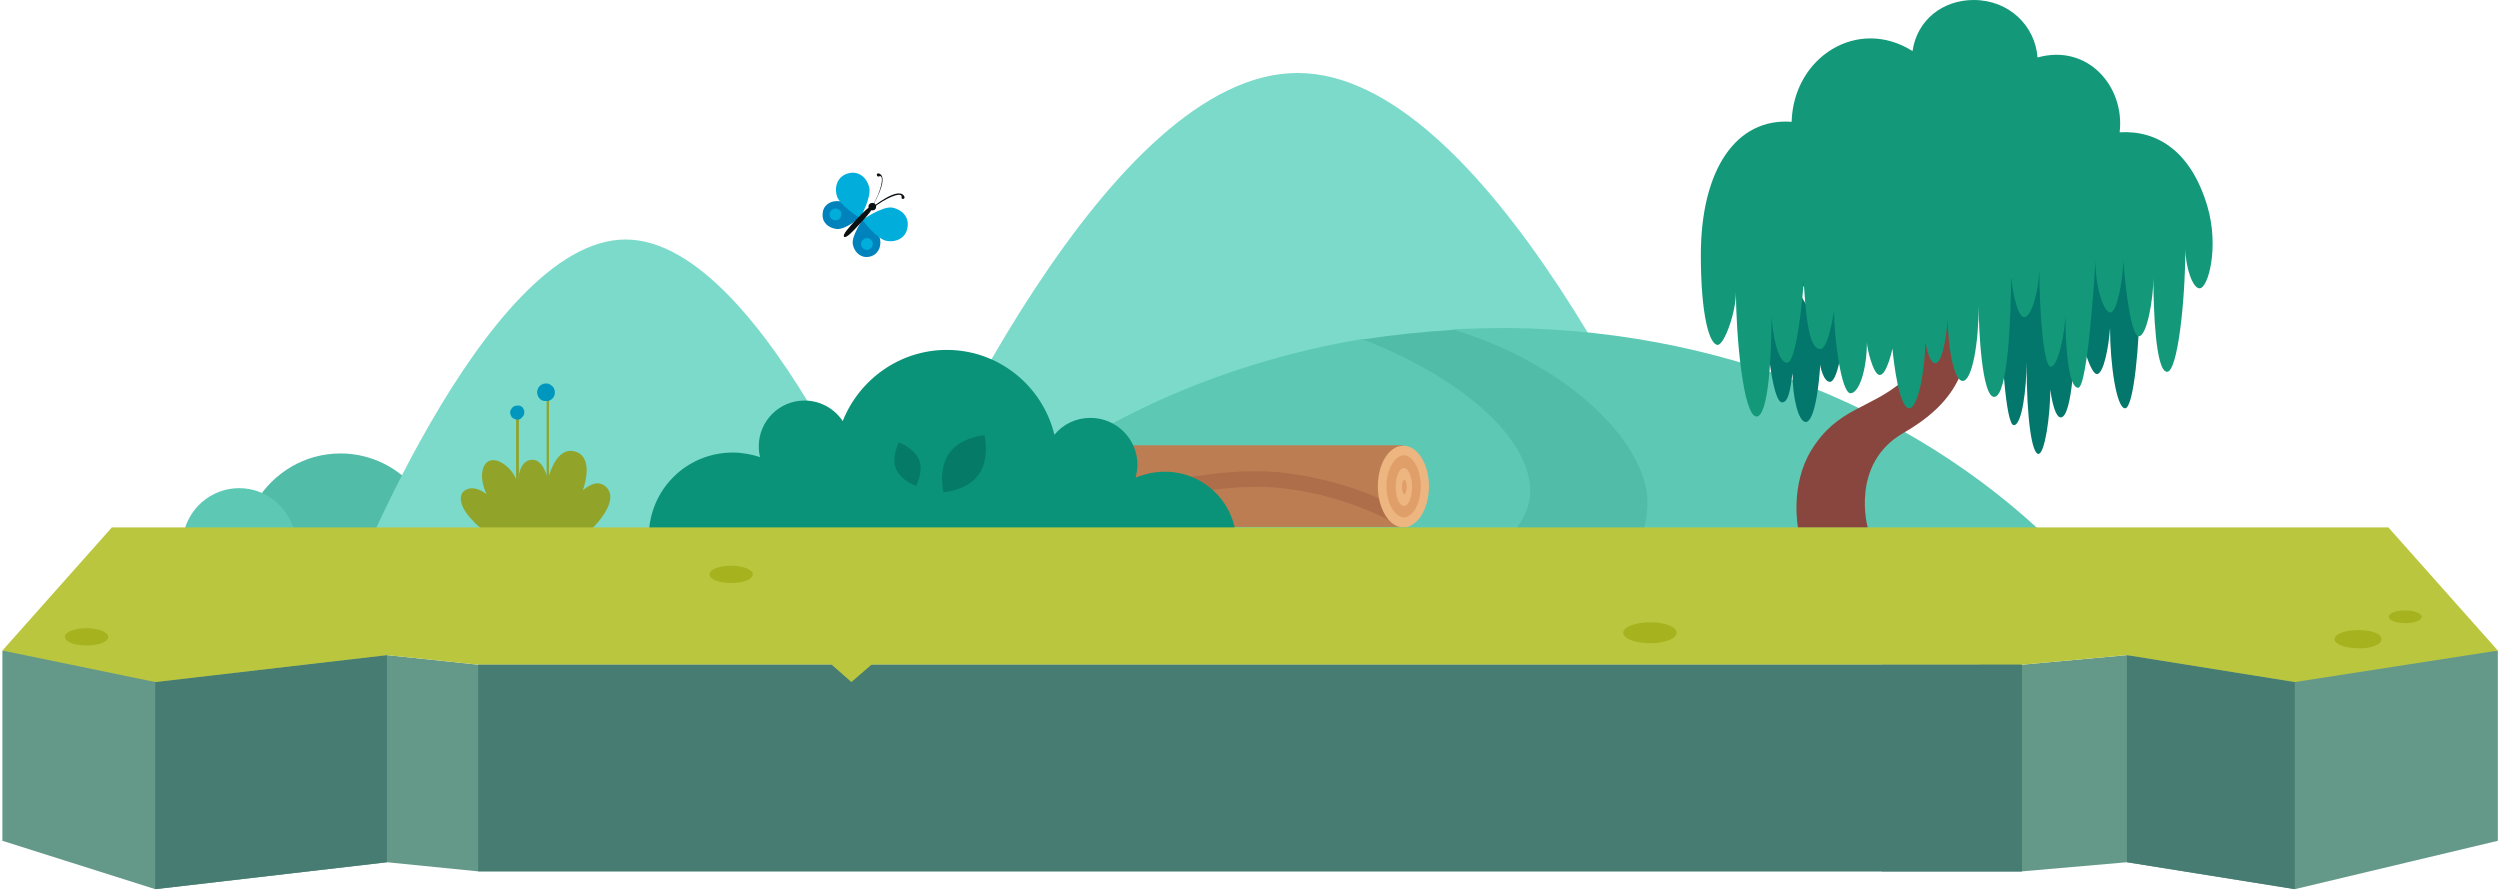 <?xml version="1.0" encoding="UTF-8"?> <svg xmlns="http://www.w3.org/2000/svg" width="548" height="195" viewBox="0 0 548 195" fill="none"> <path d="M95.825 117.598C94.225 107.298 85.325 99.398 74.625 99.398C66.825 99.398 60.025 103.598 56.225 109.798C54.825 112.098 58.925 115.598 58.925 115.598L64.725 117.498H95.825V117.598Z" fill="#51BCA7"></path> <path d="M64.725 117.6C63.825 111.6 58.625 107 52.425 107C46.225 107 41.025 111.6 40.125 117.6H64.725Z" fill="#5DC9B5"></path> <path d="M284.425 16C243.525 16 203.325 102.8 190.725 132.6H378.025C365.525 102.8 325.325 16 284.425 16Z" fill="#7BDACA"></path> <path d="M198.925 132.5C198.925 132.5 168.325 52.5 137.125 52.5C105.925 52.5 75.225 132.5 75.225 132.5H198.925Z" fill="#7BDACA"></path> <path d="M220.425 108.098L220.225 132.498H461.725L455.525 124.698C426.425 92.998 381.425 72.398 330.625 71.898C326.625 71.898 322.625 71.998 318.625 72.198L310.925 74.698L298.725 74.298C268.825 79.298 241.925 91.198 220.425 108.098Z" fill="#5DC9B5"></path> <path d="M304.324 132.501H349.224C356.724 126.101 361.024 118.501 361.124 110.201C361.224 97.801 344.824 80.301 318.724 72.301C311.924 72.701 305.324 73.401 298.824 74.401C321.224 83.201 335.524 96.401 335.424 107.801C335.324 117.001 323.324 126.201 304.324 132.501Z" fill="#51BCA7"></path> <path d="M404.724 58.898C404.724 74.498 402.924 83.698 401.124 83.698C399.324 83.698 398.324 78.398 398.324 72.998" fill="#03776C"></path> <path d="M399.324 69.402C399.324 85.002 397.624 92.502 395.824 92.502C394.224 92.502 392.924 87.202 392.924 81.802C392.424 85.502 392.024 88.202 390.624 88.202C388.624 88.202 386.424 75.302 386.424 47.602C386.424 47.602 399.324 76.502 399.324 69.402Z" fill="#03776C"></path> <path d="M461.623 34.398L438.523 63.698C438.523 76.098 439.623 93.198 441.423 93.198C443.223 93.198 444.223 85.198 444.223 79.398C444.223 92.098 445.423 99.498 446.823 99.498C448.223 99.498 449.423 91.098 449.423 85.398C449.823 88.398 450.623 91.498 451.723 91.498C453.223 91.498 454.823 86.198 455.023 66.798C455.923 74.998 458.323 81.998 459.623 81.998C461.123 81.998 462.223 76.098 462.523 71.898C462.523 79.798 463.923 89.498 465.823 89.498C467.723 89.498 469.023 74.998 469.023 65.398C469.123 69.798 461.623 34.398 461.623 34.398Z" fill="#03776C"></path> <path d="M476.225 57.4C476.225 38.6 452.225 35.4 442.525 37C439.225 22.5 423.125 9.8 415.425 22.8C414.425 15.9 405.825 40.9 399.125 40.9C396.025 40.9 384.225 48.6 382.125 50.3L389.425 65.5C389.825 64.7 390.125 63.7 390.125 63.1" fill="#03776C"></path> <path d="M409.424 115.701C409.424 115.701 405.424 101.701 417.224 94.901C429.424 87.901 432.624 79.601 431.324 66.801H422.024C424.124 70.101 421.524 79.801 417.124 83.501C409.724 89.801 402.824 89.301 397.024 98.701C392.324 106.401 394.124 115.701 394.124 115.701H409.424Z" fill="#89463E"></path> <path d="M483.824 45.1C480.224 33.1 472.824 28.5 464.624 29C465.824 19.1 457.724 9.5 446.624 12.6C446.124 5.7 440.424 0 432.624 0C425.924 0 420.224 4.3 419.224 11.2C407.224 3.6 393.124 12.5 392.724 26.7C380.624 25.8 372.824 37.1 372.824 55.9C372.824 69.2 374.724 75.6 376.524 75.6C377.924 75.6 380.524 68.6 380.524 64C380.524 73.6 382.124 91.3 385.024 91.3C387.724 91.3 388.324 77.3 388.324 69.4C388.624 73.6 389.724 79.5 391.724 79.5C393.224 79.5 394.524 72.2 395.424 61.4V62.6C396.124 74.4 397.524 76.5 399.024 76.5C400.824 76.5 402.024 68.1 402.024 68.1C402.024 74.1 403.624 86.2 405.624 86.2C407.524 86.2 409.224 81 409.224 75C409.224 76.3 410.624 82.2 412.024 82.2C413.624 82.2 414.824 76.4 414.824 76.4C415.124 79.7 416.324 89.5 418.524 89.5C420.424 89.5 422.024 80.9 422.024 74.8C422.524 77.7 423.224 79.6 424.224 79.6C426.024 79.6 426.924 71.5 426.924 69.6C426.924 75.2 428.124 83.5 430.224 83.5C432.324 83.5 433.724 75 433.724 67.2C433.724 72 434.424 87 437.124 87C440.124 87 440.824 69.7 440.824 60.4C440.824 61.6 441.924 69.5 443.724 69.5C445.524 69.5 447.024 62.6 447.024 58.9C447.024 68 447.924 80.4 449.524 80.4C451.124 80.4 452.724 72.8 452.724 68.6C452.724 75.5 453.324 85 455.524 85C457.724 85 459.324 57.1 459.324 57.1C459.324 63.1 461.124 68.5 462.624 68.5C464.024 68.5 465.424 61.2 465.424 56.9C465.524 59.1 466.824 73.7 468.824 73.7C470.624 73.7 472.024 65.4 472.024 61C472.024 68 472.524 81.5 475.024 81.5C477.324 81.5 479.024 66 479.024 54.4C479.024 58.5 480.624 63.2 482.124 63.2C484.024 63.3 486.524 54.1 483.824 45.1Z" fill="#139979"></path> <path d="M196.425 97.602H188.725C186.125 97.702 184.025 101.702 184.025 106.602C184.025 111.602 186.025 115.402 188.525 115.502H307.625V97.602H203.025C203.025 98.002 202.825 98.502 202.625 98.802C202.425 99.202 202.025 99.502 201.725 99.602C201.325 99.702 200.925 99.602 200.625 99.502C200.625 99.202 200.525 99.002 200.425 98.802C200.225 98.602 200.025 98.502 199.825 98.502C199.625 98.502 199.425 98.602 199.225 98.802C199.025 99.002 199.025 99.202 199.025 99.502C198.625 99.702 198.325 99.702 197.925 99.602C197.525 99.502 197.225 99.202 197.025 98.802C196.625 98.502 196.425 98.102 196.425 97.602Z" fill="#BC7D53"></path> <path d="M217.025 108.4C210.525 107.4 199.125 104.9 190.825 104.7C189.125 104.7 186.925 104.5 184.225 104.7C184.125 105.4 184.125 106.1 184.125 106.7C184.125 107.2 184.125 107.6 184.225 108.1H187.025C200.425 107.9 216.525 115.9 230.325 114.5C240.525 113.4 263.025 105.4 279.825 106.9C289.525 107.8 299.025 110.8 307.825 115.8V112.1C307.825 112.1 297.925 105.6 281.225 103.6C265.025 101.9 252.125 107.7 238.525 106.4C229.525 105.5 220.425 98 220.425 98H213.825C220.425 104.5 236.825 109.8 236.825 109.8C236.825 109.8 226.725 110.2 217.025 108.4Z" fill="#AF6E4A"></path> <path d="M307.625 97.703C304.425 97.703 302.025 101.703 302.025 106.603C302.025 111.503 304.525 115.603 307.625 115.603C310.725 115.603 313.225 111.503 313.225 106.603C313.225 101.703 310.725 97.703 307.625 97.703Z" fill="#EDB680"></path> <path d="M307.726 113.401C305.926 113.401 303.926 110.601 303.926 106.601C303.926 102.601 305.926 99.801 307.726 99.801C309.526 99.801 311.426 102.601 311.426 106.601C311.426 110.601 309.526 113.401 307.726 113.401Z" fill="#E09E68"></path> <path d="M307.726 102.602C306.726 102.602 305.926 104.402 305.926 106.702C305.926 109.002 306.726 110.902 307.726 110.902C308.726 110.902 309.526 109.102 309.526 106.702C309.526 104.302 308.726 102.602 307.726 102.602Z" fill="#EDB680"></path> <path d="M307.826 105.203C307.526 105.203 307.326 105.903 307.326 106.703C307.326 107.503 307.526 108.303 307.826 108.303C308.126 108.303 308.326 107.603 308.326 106.703C308.326 105.803 308.126 105.203 307.826 105.203Z" fill="#E09E68"></path> <path d="M270.726 121.999C270.926 121.099 271.026 119.999 271.026 119.099C271.026 110.399 264.026 103.399 255.326 103.399C253.026 103.399 250.926 103.899 248.926 104.699C249.126 103.799 249.326 102.899 249.326 101.899C249.326 96.199 244.726 91.599 239.026 91.599C235.826 91.599 233.026 92.999 231.126 95.299C228.526 84.599 218.926 76.699 207.526 76.699C197.226 76.699 188.326 83.199 184.726 92.299C182.926 89.599 179.826 87.799 176.326 87.799C170.826 87.799 166.326 92.299 166.326 97.799C166.326 98.699 166.426 99.499 166.626 100.199C164.726 99.599 162.726 99.199 160.626 99.199C150.426 99.199 142.226 107.399 142.226 117.599C142.226 119.299 142.426 120.799 142.826 122.299C137.926 125.099 134.226 129.899 132.926 135.599H280.626C279.426 129.799 275.726 124.799 270.726 121.999Z" fill="#0A9378"></path> <path d="M214.525 103.998C212.125 107.498 206.825 107.898 206.825 107.898C206.825 107.898 205.525 102.798 208.125 99.298C210.525 95.798 215.825 95.398 215.825 95.398C215.825 95.398 217.025 100.598 214.525 103.998Z" fill="#057A66"></path> <path d="M201.425 100.7C202.525 103.3 200.825 106.5 200.825 106.5C200.825 106.5 197.525 105.4 196.425 102.8C195.325 100.2 197.025 97 197.025 97C197.025 97 200.225 98.1 201.425 100.7Z" fill="#057A66"></path> <path d="M113.725 91.199H113.125V107.299H113.725V91.199Z" fill="#91A328"></path> <path d="M120.324 86.801H119.824V105.101H120.324V86.801Z" fill="#91A328"></path> <path d="M120.125 87.899C120.525 87.799 120.925 87.599 121.225 87.199C121.525 86.899 121.625 86.399 121.625 85.999C121.625 85.499 121.425 85.099 121.225 84.799C120.925 84.499 120.525 84.199 120.125 84.099C119.825 83.999 119.525 84.099 119.225 84.099C118.925 84.199 118.725 84.299 118.425 84.499C118.225 84.699 118.025 84.899 117.925 85.199C117.825 85.499 117.725 85.699 117.725 85.999C117.725 86.299 117.825 86.599 117.925 86.799C118.025 87.099 118.225 87.299 118.425 87.499C118.625 87.699 118.925 87.799 119.225 87.899C119.525 87.899 119.825 87.899 120.125 87.899Z" fill="#0097BF"></path> <path d="M113.424 91.998C113.724 91.998 114.024 91.898 114.224 91.698C114.424 91.498 114.624 91.298 114.824 90.998C114.924 90.698 114.924 90.398 114.924 90.098C114.824 89.798 114.724 89.498 114.524 89.298C114.324 89.098 114.024 88.898 113.724 88.898C113.424 88.898 113.124 88.898 112.824 88.998C112.524 89.098 112.324 89.298 112.124 89.598C111.924 89.798 111.824 90.098 111.824 90.398C111.824 90.798 112.024 91.198 112.224 91.498C112.624 91.798 113.024 91.998 113.424 91.998Z" fill="#0097BF"></path> <path d="M132.824 106.7C131.624 105.6 129.924 105.6 127.724 107.5L127.924 107C129.424 102 128.224 99.6 126.124 99C124.024 98.3 121.724 99.6 120.224 104.6C120.224 104.8 120.124 105 120.124 105.2C119.424 102.4 118.224 100.6 116.424 100.8C114.624 101 113.624 102.9 113.524 106.1C113.424 105.8 113.324 105.3 113.124 105C112.024 102.4 109.124 100.3 107.324 101C105.524 101.7 105.124 104.7 106.424 107.8L106.624 108.3C104.524 106.7 102.624 106.7 101.524 107.8C100.524 108.9 100.824 111.3 103.724 114.2C104.224 114.8 104.824 115.3 105.424 115.8H129.824C130.424 115.2 131.024 114.6 131.524 113.9C134.324 110.3 134.224 108 132.824 106.7Z" fill="#91A328"></path> <path d="M183.426 50.198C185.326 50.398 188.626 47.598 188.626 47.598C188.626 47.598 185.826 44.298 183.926 44.098C182.026 43.898 180.426 44.998 180.326 46.798C180.126 48.698 181.526 49.998 183.426 50.198Z" fill="#0082BC"></path> <path d="M186.925 53.498C186.625 51.698 189.125 48.098 189.125 48.098C189.125 48.098 192.625 50.698 192.925 52.498C193.225 54.298 192.325 55.998 190.425 56.298C188.725 56.598 187.225 55.298 186.925 53.498Z" fill="#0082BC"></path> <path d="M190.625 45.898C190.925 46.198 191.525 46.198 191.825 45.898C192.125 45.598 192.125 44.998 191.825 44.698C191.525 44.398 190.925 44.398 190.625 44.698C190.225 45.098 190.325 45.598 190.625 45.898Z" fill="#0D1013"></path> <path d="M191.125 45.498C191.125 45.498 196.725 40.898 198.125 42.898C198.525 43.398 198.025 43.698 197.825 43.598C197.425 43.398 197.725 43.098 197.625 42.998C197.425 42.098 194.225 43.298 191.225 45.698C191.225 45.598 191.125 45.498 191.125 45.498Z" fill="#0D1013"></path> <path d="M191.126 45.398C191.126 45.398 194.926 39.197 192.826 38.097C192.226 37.797 192.126 38.297 192.226 38.498C192.526 38.898 192.726 38.597 192.926 38.597C193.826 38.697 193.126 41.998 191.126 45.297C191.026 45.297 191.126 45.398 191.126 45.398Z" fill="#0D1013"></path> <path d="M194.325 52.798C192.125 52.398 189.025 48.198 189.025 48.198C189.025 48.198 193.325 45.198 195.525 45.498C197.725 45.898 199.325 47.598 198.925 49.798C198.625 52.098 196.525 53.198 194.325 52.798Z" fill="#00ADDB"></path> <path d="M183.426 42.899C184.026 45.099 188.526 47.799 188.526 47.799C188.526 47.799 191.126 43.199 190.526 40.999C189.926 38.799 188.126 37.399 185.926 37.999C183.726 38.599 182.826 40.699 183.426 42.899Z" fill="#00ADDB"></path> <path d="M189.927 52.2C189.227 52.3 188.727 52.9 188.727 53.6C188.827 54.3 189.427 54.8 190.127 54.8C190.827 54.7 191.327 54.1 191.327 53.4C191.227 52.6 190.627 52.1 189.927 52.2Z" fill="#00ADDB"></path> <path d="M183.026 45.699C182.326 45.799 181.826 46.399 181.826 47.099C181.926 47.799 182.526 48.299 183.226 48.299C183.926 48.299 184.426 47.599 184.426 46.899C184.426 46.199 183.826 45.699 183.026 45.699Z" fill="#00ADDB"></path> <path d="M187.626 48.199C185.926 49.998 184.626 51.498 185.026 51.898C185.426 52.298 186.826 50.898 188.526 48.998C190.226 47.199 191.526 45.699 191.126 45.298C190.726 44.998 189.326 46.398 187.626 48.199Z" fill="#0D1013"></path> <path d="M466.225 143.602L443.225 145.702H104.825L84.825 143.602L0.525 142.602V184.302L34.025 194.902L84.825 189.002L104.825 191.002H443.225L466.225 189.002L503.025 194.902L547.525 184.302V142.602L466.225 143.602Z" fill="#64998A"></path> <path d="M430.225 131.301L433.925 145.701H443.125L430.225 131.301Z" fill="#64998A"></path> <path d="M84.825 189.002L34.025 194.902V149.502L84.825 143.602V189.002Z" fill="#477C72"></path> <path d="M466.225 189.002L503.025 194.902V149.502L466.225 143.602V189.002Z" fill="#477C72"></path> <path d="M412.525 145.699H443.225V190.999H412.525" fill="#477C72"></path> <path d="M24.525 115.602L0.525 142.602L34.025 149.502L84.825 143.602L104.825 145.702H443.225L466.225 143.602L503.025 149.502L547.525 142.602L523.525 115.602H24.525Z" fill="#BAC63E"></path> <path d="M522.025 140.102C522.025 138.902 519.825 138.102 516.925 138.102C514.025 138.102 511.725 139.002 511.725 140.102C511.725 141.202 514.025 142.102 516.925 142.102C519.725 142.202 522.025 141.302 522.025 140.102Z" fill="#A6B31F"></path> <path d="M530.825 135.201C530.825 134.401 529.125 133.801 527.225 133.801C525.225 133.801 523.625 134.401 523.625 135.201C523.625 136.001 525.325 136.601 527.225 136.601C529.225 136.601 530.825 136.001 530.825 135.201Z" fill="#A6B31F"></path> <path d="M361.726 140.998C364.926 140.998 367.526 139.998 367.526 138.698C367.526 137.398 364.926 136.398 361.726 136.398C358.526 136.398 355.826 137.398 355.826 138.698C355.826 139.998 358.426 140.998 361.726 140.998Z" fill="#A6B31F"></path> <path d="M19.025 141.499C21.625 141.499 23.725 140.699 23.725 139.599C23.725 138.599 21.625 137.699 19.025 137.699C16.425 137.699 14.225 138.499 14.225 139.599C14.225 140.699 16.325 141.499 19.025 141.499Z" fill="#A6B31F"></path> <path d="M160.325 127.8C162.925 127.8 165.025 127 165.025 125.9C165.025 124.9 162.925 124 160.325 124C157.725 124 155.525 124.8 155.525 125.9C155.525 127 157.625 127.8 160.325 127.8Z" fill="#A6B31F"></path> <path d="M443.126 145.699H104.826V190.999H443.126V145.699Z" fill="#477C72"></path> <path d="M180.125 143.801L186.625 149.501L193.225 143.801H180.125Z" fill="#BAC63E"></path> </svg> 